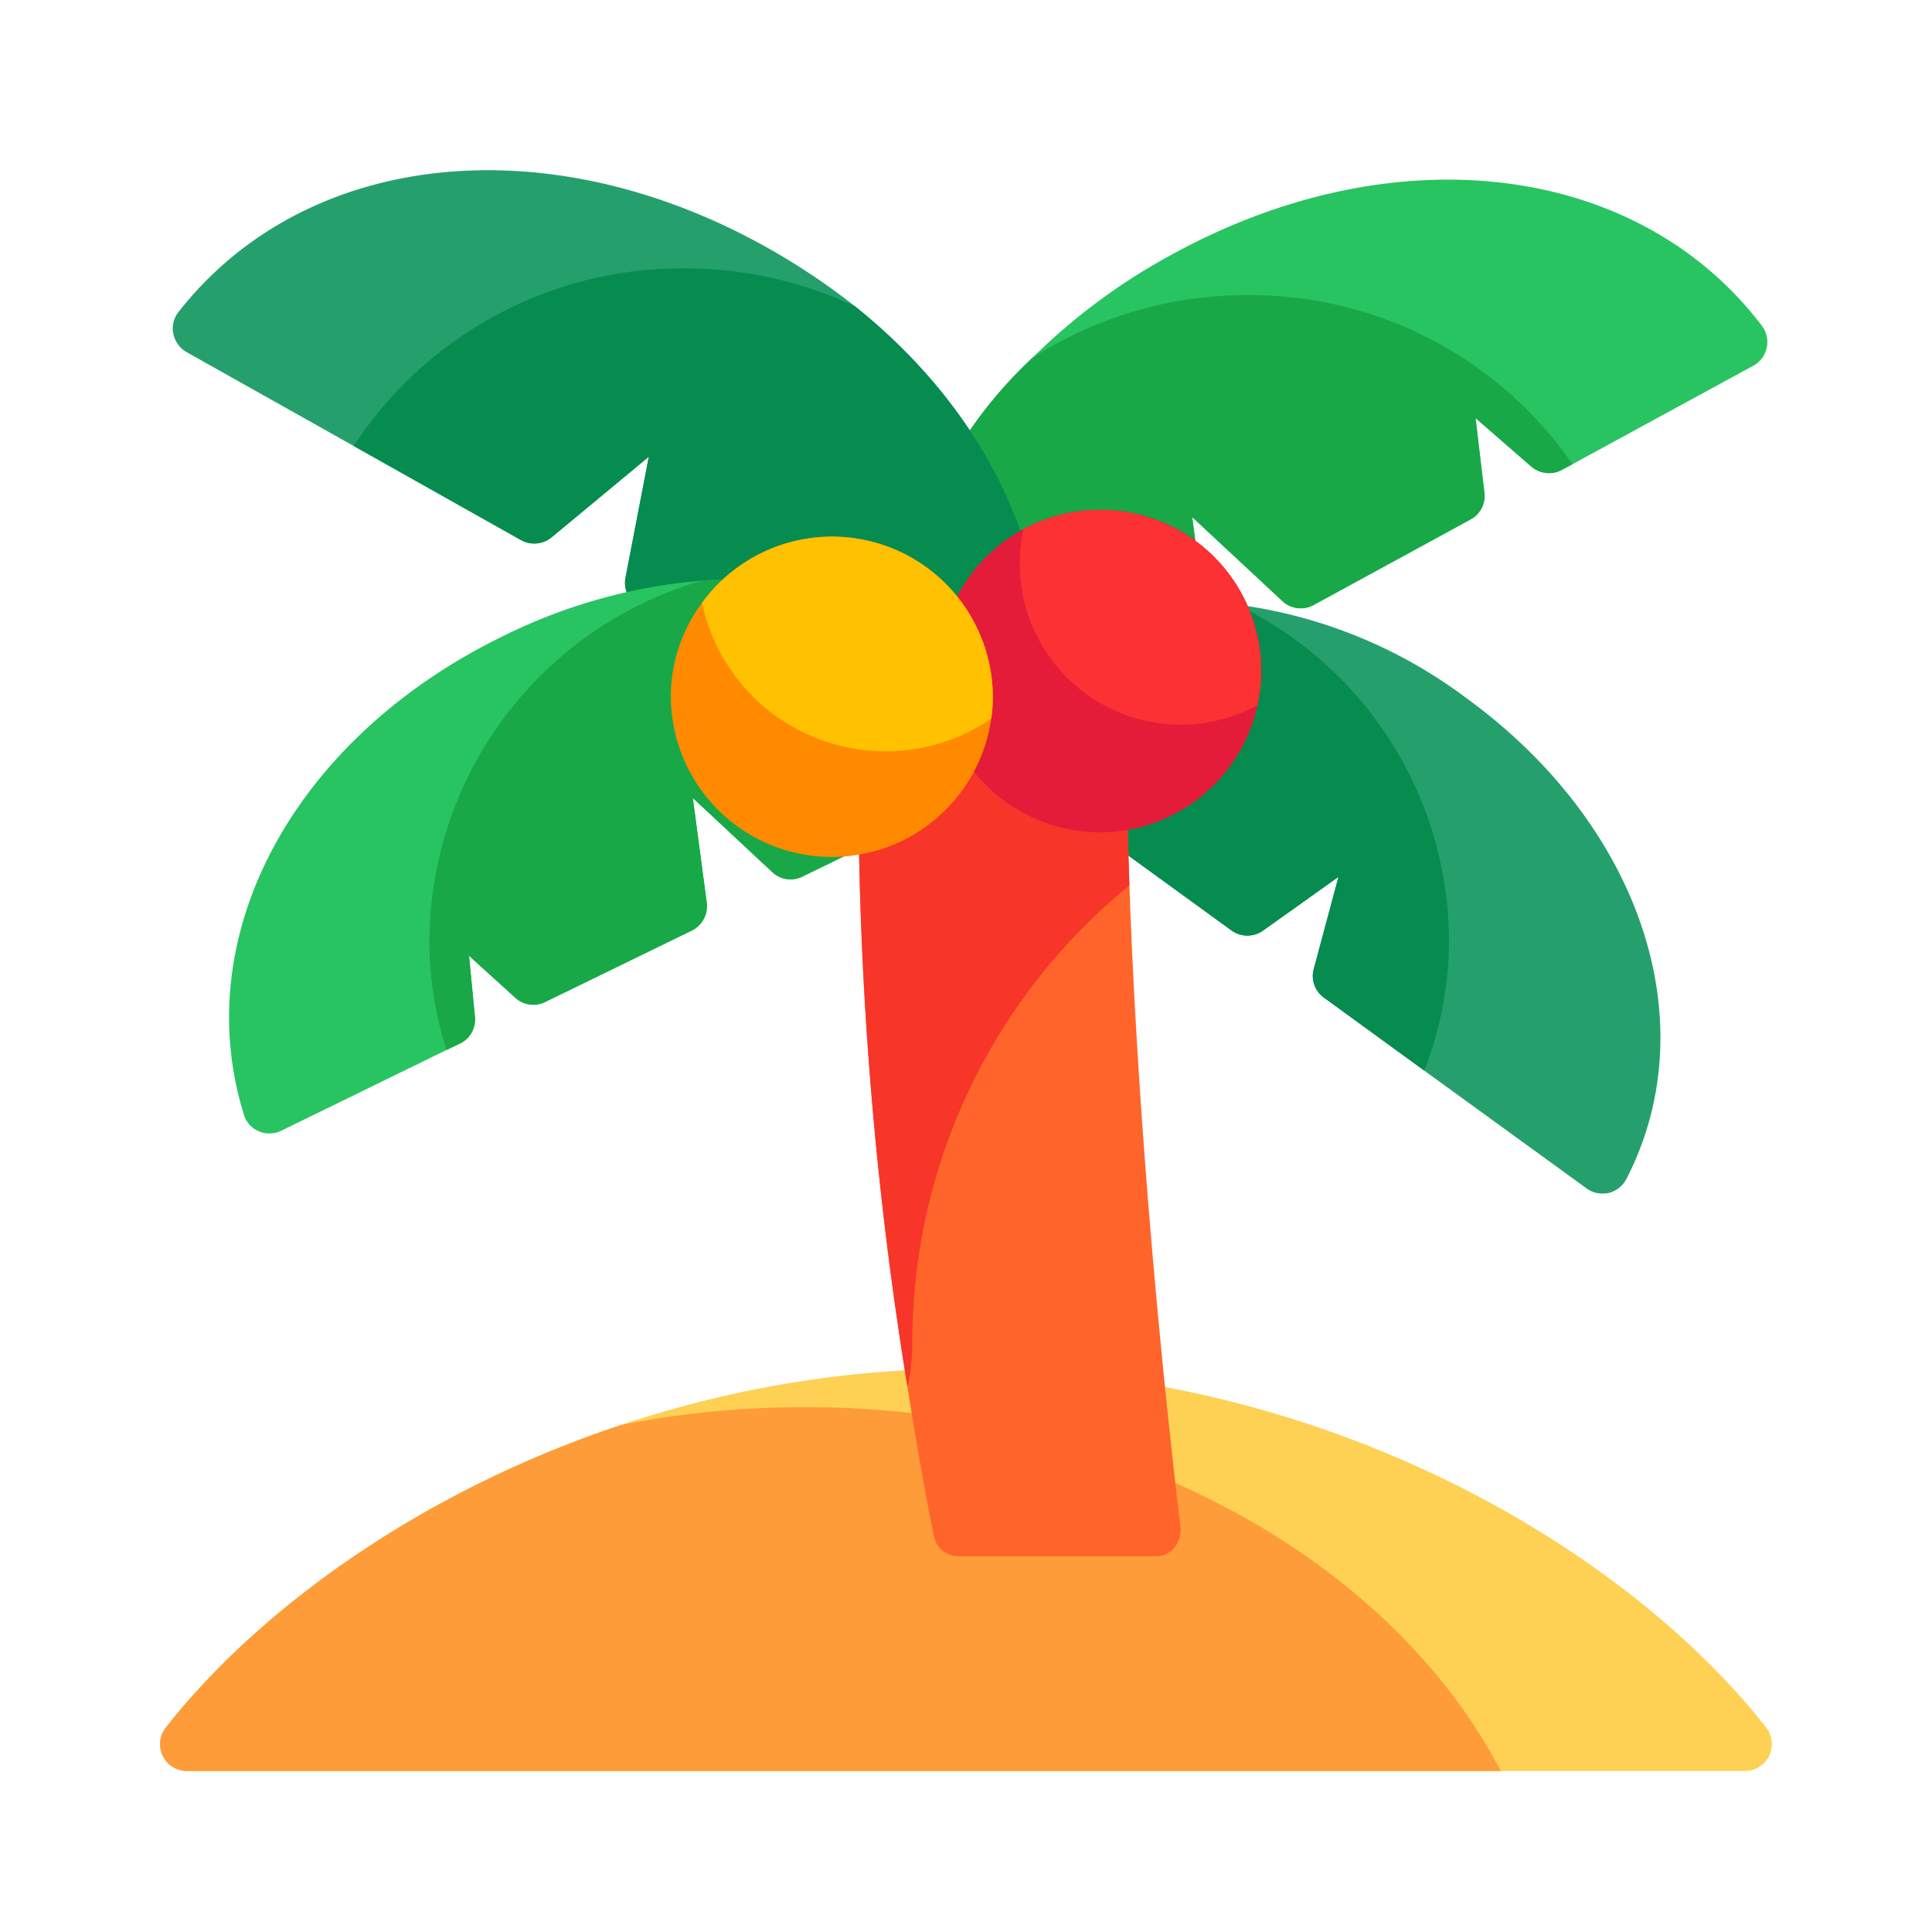 <svg id="Layer_1" height="512" viewBox="0 0 72 72" width="512" xmlns="http://www.w3.org/2000/svg" data-name="Layer 1"><path d="m65.93 65.44a1.012 1.012 0 0 1 -.9.56h-58.06a1 1 0 0 1 -.79-1.62c3.43-4.37 9.44-8.77 16.95-11.27a.037.037 0 0 1 .03-.01 40.607 40.607 0 0 1 12.84-2.1c13.36 0 24.6 6.72 29.82 13.38a1.017 1.017 0 0 1 .11 1.06z" fill="#fed154"/><path d="m55.93 66h-48.96a1 1 0 0 1 -.79-1.62c3.43-4.37 9.44-8.77 16.95-11.27a.037.037 0 0 1 .03-.01 35.5 35.5 0 0 1 6.84-.66c11.72 0 21.77 5.61 25.93 13.56z" fill="#fe9c39"/><path d="m60.61 43.94a1.042 1.042 0 0 1 -.66.52 1.953 1.953 0 0 1 -.23.02.967.967 0 0 1 -.59-.19l-6.05-4.39-3.74-2.72a.989.989 0 0 1 -.38-1.07l.92-3.43-2.81 2a1.006 1.006 0 0 1 -1.17 0l-10.04-7.29a1 1 0 0 1 -.4-.73.974.974 0 0 1 .28-.78 12.194 12.194 0 0 1 10.34-3.35 18.143 18.143 0 0 1 8.56 3.48c6.52 4.74 8.97 12.11 5.97 17.93z" fill="#25a06c"/><path d="m54 35a13.377 13.377 0 0 1 -.92 4.9l-3.74-2.72a.989.989 0 0 1 -.38-1.07l.92-3.43-2.81 2a1.006 1.006 0 0 1 -1.17 0l-10.04-7.29a1 1 0 0 1 -.4-.73.974.974 0 0 1 .28-.78 12.194 12.194 0 0 1 10.34-3.35 13.943 13.943 0 0 1 7.92 12.47z" fill="#078c50"/><path d="m65.84 12.96a1 1 0 0 1 -.5.67l-6.74 3.67-.39.21a1.015 1.015 0 0 1 -1.14-.12l-2.08-1.81.33 2.79a.991.991 0 0 1 -.52.99l-5.85 3.19a1 1 0 0 1 -1.16-.15l-3.36-3.13.61 4.67a.982.982 0 0 1 -.51 1.01l-9.05 4.93a1 1 0 0 1 -.48.12.983.983 0 0 1 -.94-.66 13.309 13.309 0 0 1 -.79-4.51 16.385 16.385 0 0 1 5.2-11.49 22.851 22.851 0 0 1 5.25-3.88c8.28-4.52 17.31-3.41 21.94 2.68a1 1 0 0 1 .18.82z" fill="#28c462"/><path d="m58.6 17.3-.39.21a1.015 1.015 0 0 1 -1.14-.12l-2.08-1.81.33 2.79a.991.991 0 0 1 -.52.99l-5.85 3.19a1 1 0 0 1 -1.16-.15l-3.36-3.13.61 4.67a.982.982 0 0 1 -.51 1.01l-9.05 4.93a1 1 0 0 1 -.48.12.983.983 0 0 1 -.94-.66 13.309 13.309 0 0 1 -.79-4.51 16.385 16.385 0 0 1 5.2-11.49 14.794 14.794 0 0 1 8.03-2.34 14.59 14.59 0 0 1 12.1 6.3z" fill="#18a848"/><path d="m38.01 29.26a.984.984 0 0 1 -.59.59 1.016 1.016 0 0 1 -.34.06.947.947 0 0 1 -.49-.13l-12.79-7.19a1 1 0 0 1 -.49-1.06l.87-4.51-3.63 3.01a1.016 1.016 0 0 1 -1.13.1l-6.24-3.51-6.23-3.5a1.036 1.036 0 0 1 -.49-.68.979.979 0 0 1 .19-.81c4.72-6.03 13.76-7.01 21.98-2.38a25.392 25.392 0 0 1 3.24 2.17c5.95 4.77 8.46 11.7 6.14 17.84z" fill="#25a06c"/><path d="m38.01 29.26a.984.984 0 0 1 -.59.59 1.016 1.016 0 0 1 -.34.06.947.947 0 0 1 -.49-.13l-12.79-7.19a1 1 0 0 1 -.49-1.06l.87-4.51-3.63 3.01a1.016 1.016 0 0 1 -1.13.1l-6.24-3.51a14.619 14.619 0 0 1 12.32-6.62 14.866 14.866 0 0 1 6.37 1.42c5.95 4.77 8.46 11.7 6.14 17.84z" fill="#078c50"/><path d="m38.88 27.9a1.014 1.014 0 0 1 -.53.65l-8.45 4.12a.992.992 0 0 1 -1.12-.17l-2.96-2.76.52 3.91a1.016 1.016 0 0 1 -.56 1.03l-5.46 2.66a1 1 0 0 1 -1.11-.15l-1.73-1.57.22 2.28a.99.99 0 0 1 -.56.99l-.5.24-6.16 3.01a.976.976 0 0 1 -.44.1.881.881 0 0 1 -.39-.08.96.96 0 0 1 -.56-.62c-2.09-6.71 1.88-14.04 9.65-17.83a20.381 20.381 0 0 1 7.41-2.07c5.17-.39 9.86 1.51 12.59 5.44a.994.994 0 0 1 .14.82z" fill="#28c462"/><path d="m38.88 27.9a1.014 1.014 0 0 1 -.53.65l-8.45 4.12a.992.992 0 0 1 -1.12-.17l-2.96-2.76.52 3.91a1.016 1.016 0 0 1 -.56 1.03l-5.46 2.66a1 1 0 0 1 -1.11-.15l-1.73-1.57.22 2.28a.99.99 0 0 1 -.56.99l-.5.24a13.466 13.466 0 0 1 -.64-4.13 14.068 14.068 0 0 1 10.15-13.36c5.17-.39 9.86 1.51 12.59 5.44a.994.994 0 0 1 .14.82z" fill="#18a848"/><path d="m43.99 56.86a1.074 1.074 0 0 1 -.21.8.891.891 0 0 1 -.69.34h-7.4a.933.933 0 0 1 -.89-.78c-.01-.03-.15-.7-.36-1.87-.17-.93-.39-2.18-.62-3.66a139.594 139.594 0 0 1 -1.82-20.89c0-1.29.03-2.58.09-3.85.12-2.55 2.81-3.64 5.23-3.57 2.79.08 4.66 1.54 4.66 3.62 0 1.97.04 3.99.11 6 .42 12.01 1.88 23.72 1.9 23.86z" fill="#ff652a"/><path d="m42.09 33a21.958 21.958 0 0 0 -8.09 17 7.821 7.821 0 0 1 -.18 1.69 139.594 139.594 0 0 1 -1.82-20.89c0-1.29.03-2.58.09-3.85.12-2.55 2.81-3.64 5.23-3.57 2.79.08 4.66 1.54 4.66 3.62 0 1.97.04 3.99.11 6z" fill="#f73529"/><path d="m47 25a6.008 6.008 0 1 1 -6-6 5.977 5.977 0 0 1 6 6z" fill="#e51b3a"/><path d="m37 26a5.123 5.123 0 0 1 -.06.78 6 6 0 0 1 -11.94-.78 5.859 5.859 0 0 1 1.16-3.53 5.992 5.992 0 0 1 10.84 3.53z" fill="#ff8a00"/><path d="m37 26a5.123 5.123 0 0 1 -.06.78 6.913 6.913 0 0 1 -3.94 1.22 6.994 6.994 0 0 1 -6.84-5.53 5.992 5.992 0 0 1 10.84 3.53z" fill="#ffc100"/><path d="m47 25a5.977 5.977 0 0 1 -.14 1.28 6 6 0 0 1 -8.72-6.56 6.008 6.008 0 0 1 8.86 5.28z" fill="#fc3133"/></svg>